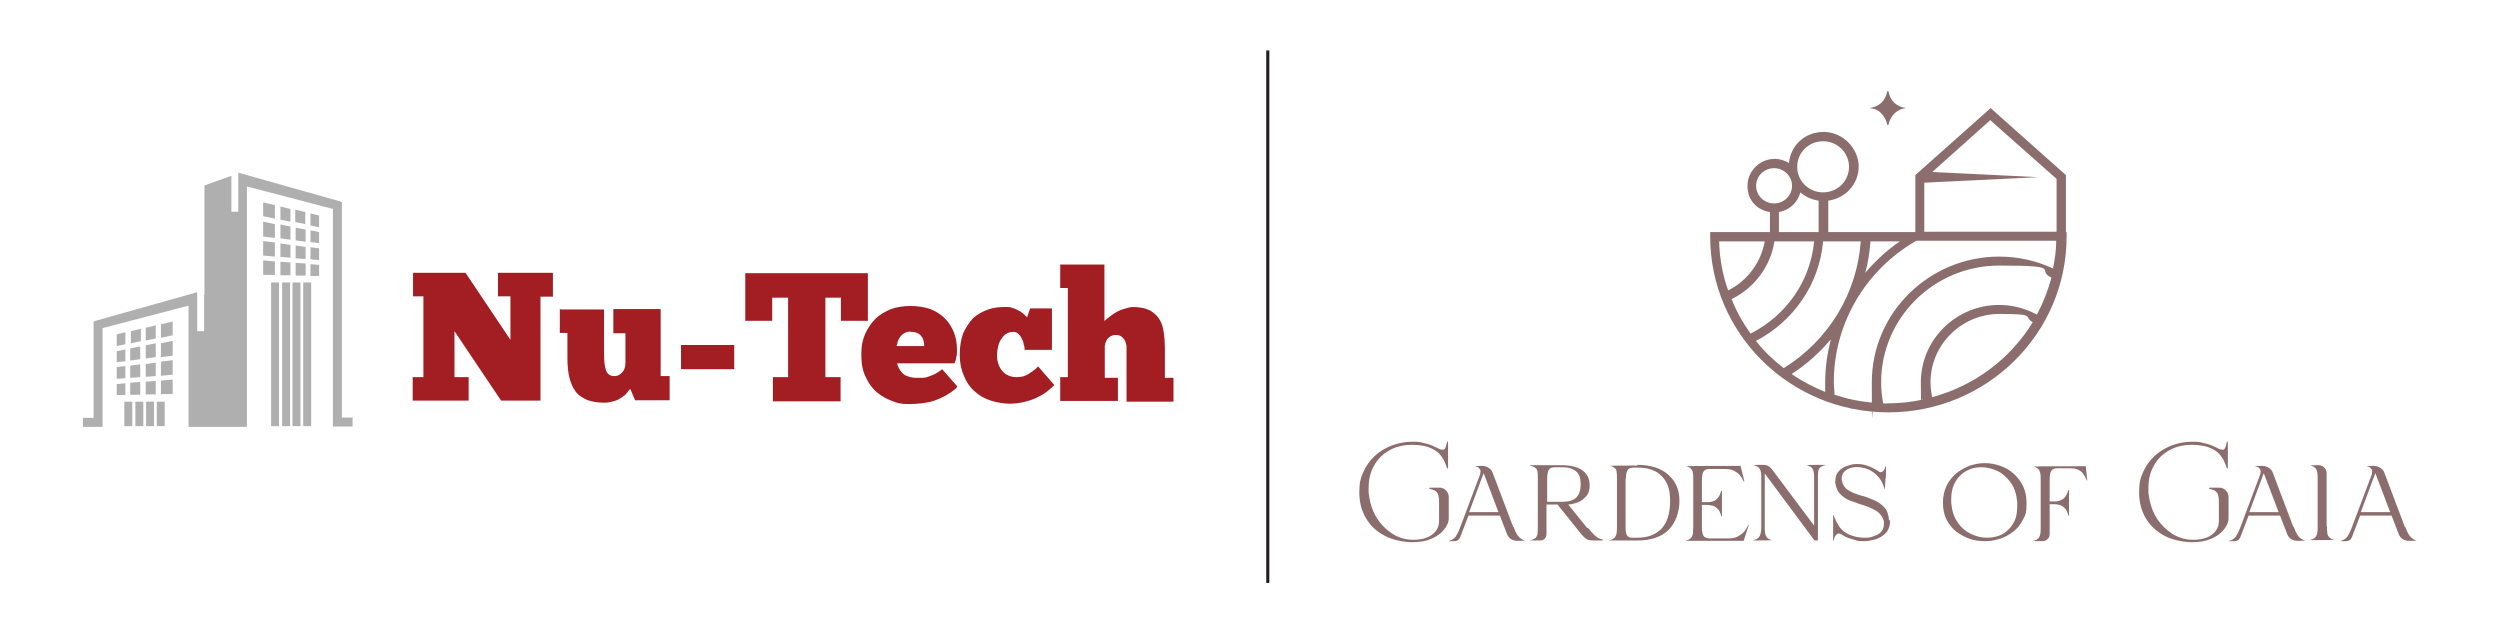 <?xml version="1.0" encoding="UTF-8"?>
<svg xmlns="http://www.w3.org/2000/svg" version="1.1" viewBox="0 0 723.9 183.4">
  <defs>
    <style>
      .cls-1 {
        fill: none;
        stroke: #231f20;
        stroke-miterlimit: 10;
        stroke-width: .9px;
      }

      .cls-2 {
        fill: #a31e22;
      }

      .cls-3 {
        fill: #afafaf;
        fill-rule: evenodd;
      }

      .cls-4 {
        fill: #8c6d6d;
      }
    </style>
  </defs>
  <!-- Generator: Adobe Illustrator 28.6.0, SVG Export Plug-In . SVG Version: 1.2.0 Build 709)  -->
  <g>
    <g id="Layer_1">
      <g>
        <g id="Layer_1-2" data-name="Layer_1">
          <g>
            <g>
              <g>
                <path class="cls-2" d="M160,85.9h-3.5v30.1h-11.4l-13.5-20.1v13.3h4.1v6.8h-16.2v-6.8h3.1v-23.4h-3v-6.8h15.2l13,19.4v-12.6h-3.6v-6.8h15.9v7Z"/>
                <path class="cls-2" d="M162.1,89.6h12.8v12.7c0,2.3.2,4,.6,5,.4,1,1.1,1.6,2.3,1.6s1.7-.4,2.4-1.1c.7-.8.9-1.7.9-2.9v-8.4h-3.5v-7h13.7v19.4h2.6v7h-10l-1.4-3.3c-.3.3-.7.8-1,1.2-.4.5-.9.9-1.5,1.3-.6.4-1.2.8-2.1,1-.9.3-1.8.5-2.9.5-2,0-3.7-.3-5-.8-1.3-.6-2.5-1.3-3.3-2.4s-1.4-2.4-1.8-4-.6-3.5-.6-5.7v-7.3h-2.2v-7l.2.2Z"/>
                <path class="cls-2" d="M197.2,99.9h15.4v7h-15.4v-7Z"/>
                <path class="cls-2" d="M251.3,79.1v13.8h-7.8v-6.7h-4.5v23h4.4v7h-19.6v-7h4.4v-23h-4.6v6.7h-7.8v-13.8s35.5,0,35.5,0Z"/>
                <path class="cls-2" d="M276.9,112.4c-2,1.7-4.1,2.8-6.3,3.6-2.2.7-4.7,1-7.4,1s-3.3-.3-4.9-.9-3.1-1.4-4.5-2.6c-1.3-1.1-2.4-2.7-3.2-4.5-.9-1.8-1.2-4-1.2-6.5s.4-4.1,1.1-5.8c.8-1.7,1.7-3.1,3-4.4,1.2-1.2,2.8-2.1,4.5-2.8,1.7-.6,3.6-.9,5.6-.9s4.1.3,5.8.9c1.7.7,3,1.5,4.2,2.7,1.1,1.1,2,2.5,2.6,4s.9,3.2.9,5,0,1.4-.2,2.1c0,.7-.3,1.3-.5,1.9h-16.6c0,.4.2.8.4,1.2.2.5.5.9.9,1.4s.9.9,1.6,1.1c.7.3,1.6.5,2.7.5h1.5c.6,0,1.1,0,1.8-.3.7-.2,1.3-.5,2-.8.7-.4,1.4-.8,2.1-1.4l4.5,5.1h-.2ZM263.8,96c-.9,0-1.5.2-2,.5s-.9.7-1.2,1.1-.5.9-.7,1.4c0,.5-.2.9-.3,1.2h8c0-.5,0-.9-.2-1.5,0-.5-.3-.9-.6-1.3-.3-.4-.7-.8-1.1-.9-.5-.3-1.2-.4-2-.4h0Z"/>
                <path class="cls-2" d="M296.7,101.6c0-.7,0-1.2-.3-1.9,0-.7-.3-1.2-.6-1.8-.3-.6-.6-.9-1-1.3-.4-.4-.9-.5-1.5-.5s-1.4.2-2,.6-1,.9-1.4,1.5-.7,1.3-.9,2.2c-.2.9-.3,1.6-.3,2.5,0,1.8.5,3.3,1.5,4.5.9,1.1,2.4,1.8,4.1,1.8s2.5-.3,3.5-.9c.9-.6,1.9-1.2,2.8-2.2l4.7,5.4c-.7.7-1.4,1.3-2.3,2s-1.9,1.2-2.9,1.7c-1.1.5-2.3.9-3.6,1.2-1.3.3-2.7.5-4.1.5s-3.8-.3-5.5-.9c-1.8-.6-3.3-1.4-4.7-2.7-1.3-1.1-2.4-2.7-3.1-4.5-.8-1.8-1.2-3.8-1.2-6.2s.4-4.4,1-6.1c.8-1.7,1.7-3.1,2.8-4.3,1.2-1.1,2.6-1.9,4.2-2.5,1.6-.6,3.2-.8,4.9-.8s1.7,0,2.4.3c.8.2,1.3.5,1.9.8s1,.7,1.4,1,.7.7.9.9l.9-2.6h6.3v12h-7.8Z"/>
                <path class="cls-2" d="M323.6,116.1h-16.6v-6.9h2.2v-25.8h-2.2v-6.8h12.8v16.5c0-.3.5-.6,1-1s1.1-.9,1.9-1.4,1.6-.9,2.6-1.2,1.9-.6,2.8-.6c2.1,0,3.7.4,4.9,1,1.2.7,2.2,1.6,2.8,2.7.7,1.1,1,2.4,1.2,3.8.2,1.4.3,2.8.3,4.2v8.8h2.5v6.9h-13.6v-15.9c0-.6-.2-1.1-.4-1.6-.2-.5-.5-.9-.9-1.2-.4-.4-1-.6-1.8-.6s-1.2.2-1.7.5-.8.7-1,1.1c-.3.5-.4,1-.5,1.6,0,.6,0,1.1,0,1.7v7.5h3.8v6.9-.2Z"/>
              </g>
              <path class="cls-3" d="M36,123.4h2.3v-7.1h-2.3v7.1ZM39.2,123.4h2.3v-7.1h-2.3v7.1ZM42.3,123.4h2.3v-7.1h-2.3v7.1ZM45.4,123.4h2.3v-7.1h-2.3v7.1ZM37.7,104.4l2.9-.4v-3.7l-2.9.6v3.5ZM40.8,95.2l-2.9.7v3.5l2.9-.6s0-3.6,0-3.6ZM37.7,109.4l2.9-.2v-3.7l-2.9.4v3.5ZM33.8,114.4h2.5v-3.4l-2.5.2v3.2ZM33.8,104.9l2.5-.3v-3.4l-2.5.5v3.3h0ZM36.3,96.2l-2.5.6v3.4l2.5-.5v-3.5ZM33.8,109.7l2.5-.2v-3.5l-2.5.3v3.3h0ZM42.2,98.6l2.9-.6v-3.8l-2.9.7v3.7ZM46.6,108.8l3.4-.3v-4.2l-3.4.4v4h0ZM46.6,103.4l3.4-.4v-4.3l-3.4.7v4.1h0ZM46.6,114.1h3.4v-4.2l-3.4.3v3.9ZM46.6,97.8l3.4-.7v-4l-3.4.8s0,3.9,0,3.9ZM42.2,114.2h2.9v-3.9l-2.9.2v3.7ZM37.7,114.3h2.9v-3.7l-2.9.2v3.4h0ZM42.2,103.8l2.9-.4v-4l-2.9.6v3.8ZM59.2,85.3v-31.6l7.8-2.8v10.4h2v-11.3l29.1,8.2.9.3v62.4h3.1v2.6h-5.7v-63l-24.9-6.5v69.6h-16.9v-35.1l-24.9,6.5v28.6h-5.7v-2.6h3.1v-27.9l.9-.3,29.1-8.2v11.3h2v-10.4h-.2ZM90.1,123.4h-2.3v-41.6h2.3v41.6ZM87,123.4h-2.3v-41.6h2.3v41.6ZM84,123.4h-2.3v-41.6h2.3v41.6ZM80.8,123.4h-2.3v-41.6h2.3v41.6ZM88.5,70l-2.9-.4v-3.7l2.9.6v3.5ZM85.5,60.7l2.9.7v3.5l-2.9-.6v-3.6ZM88.5,75l-2.9-.2v-3.7l2.9.4v3.5ZM92.4,79.9h-2.5v-3.4l2.5.2v3.2ZM92.4,70.4l-2.5-.3v-3.4l2.5.5v3.3h0ZM89.9,61.8l2.5.6v3.4l-2.5-.5s0-3.5,0-3.5ZM92.4,75.3l-2.5-.2v-3.5l2.5.3v3.3h0ZM84.1,64.2l-2.9-.6v-3.8l2.9.7s0,3.7,0,3.7ZM79.6,74.3l-3.4-.3v-4.2l3.4.4v4h0ZM79.6,68.9l-3.4-.4v-4.3l3.4.7v4.1h0ZM79.6,79.6h-3.4v-4.2l3.4.3v3.9ZM79.6,63.3l-3.4-.7v-4l3.4.8v3.9ZM84.1,79.7h-2.9v-3.9l2.9.2v3.7ZM88.5,79.8h-2.9v-3.7l2.9.2v3.4h0ZM84.1,69.4l-2.9-.4v-4l2.9.6v3.8ZM84.1,74.6l-2.9-.2v-3.9l2.9.4v3.8h0ZM42.2,109.1l2.9-.2v-3.9l-2.9.4v3.8h0Z"/>
            </g>
            <line class="cls-1" x1="367.1" y1="14.6" x2="367.1" y2="168.8"/>
          </g>
        </g>
        <g>
          <path class="cls-4" d="M413.9,141.4v-.2h2.9c.8,0,1.4.3,1.9.8.5.5.8,1.2.8,1.9v6.2c0,1.2-.6,2.3-1.4,3.3-.8,1-2,1.9-3.6,2.6-1.6.7-3.4,1-5.6,1s-5.7-.6-8-1.9c-2.3-1.2-4.1-2.9-5.4-5.1-1.3-2.2-1.9-4.7-1.9-7.5s.4-4.1,1.2-5.9c.8-1.8,1.9-3.3,3.3-4.6,1.4-1.3,3.1-2.3,4.9-3,1.9-.7,3.8-1.1,5.9-1.1s2.3.1,3.4.4c1.1.2,2.3.6,3.4,1.2,0,0,0,0,.1,0,1,.6,1.7.8,2.2.7.2,0,.3-.2.5-.5.1-.2.2-.5.3-.8,0-.3.2-.6.2-1h.3v7.7h-.3c-.8-2.7-2.1-4.5-3.8-5.4-.9-.5-1.9-.9-3-1.1-1.1-.2-2.1-.3-3.2-.3-2.5,0-4.8.5-6.7,1.6-1.9,1.1-3.4,2.5-4.4,4.4-1.1,1.9-1.6,4-1.6,6.5s0,.9,0,1.4c.3,2.6,1,5,2.2,7,1.2,2,2.8,3.6,4.6,4.8,1.9,1.2,3.9,1.8,6.1,1.8,2.3,0,4.2-.5,5.5-1.5,1.3-1,2-2.3,2-4v-4.9c0-1,0-1.8-.2-2.4-.1-.6-.4-1-.8-1.3-.4-.3-1.1-.5-1.9-.7"/>
          <path class="cls-4" d="M438.2,152.4c.4,1.1.8,2,1.3,2.7.5.7,1.1,1.1,2,1.4h.1c0,.1-2.4.1-2.4.1-.6,0-1.2-.2-1.7-.5-.5-.4-.9-.8-1.1-1.4l-2.1-5.4h-9.1c0,0-2.4,6.3-2.4,6.3-.3.7-.9,1.1-1.6,1.1h-1.7c0-.1.1-.1.1-.1.8-.2,1.4-.6,1.9-1.2.4-.6.8-1.4,1.2-2.4l5.9-15.7c0-.3.1-.6.1-.8,0-.3-.1-.6-.4-.9-.2-.3-.6-.5-1.2-.6h-.1c0-.1,2.2-.1,2.2-.1.7,0,1.3.2,1.9.6.6.4,1,.9,1.2,1.6l5.9,15.6ZM433.9,148.3l-4.3-11.3-4.2,11.3h8.5Z"/>
          <path class="cls-4" d="M459.8,152.8c.9,1.2,1.7,2,2.3,2.5.6.5,1.2.8,1.9.9h.1v.3h-.2c-.6,0-1,0-1.5,0-.3,0-.6,0-.9,0-.9,0-1.6-.1-2.1-.4-.5-.3-1.1-.9-1.9-1.9l-6.5-8.1h-3.2v8.6c0,.5-.2.9-.5,1.3-.3.3-.8.5-1.2.5h-3c0-.1.1-.1.1-.1.6-.1,1.1-.4,1.4-.6.3-.3.5-.7.6-1.1,0-.5.1-1.1.1-1.9v-14.3c0-.8,0-1.4-.1-1.9,0-.5-.3-.9-.6-1.1-.3-.3-.8-.5-1.4-.6h-.1v-.2h9c2.6,0,4.7.5,6.1,1.5,1.4,1,2.1,2.4,2.1,4.3s-.5,2.8-1.6,3.8c-1,1-2.6,1.6-4.6,1.8l5.5,6.8ZM448,138.6v6.7h4.3c1.9,0,3.3-.4,4.1-1.2s1.3-2.1,1.3-3.9-.4-2.9-1.3-3.7c-.9-.8-2.3-1.2-4.1-1.2h-2c-.9,0-1.5.2-1.8.7-.3.5-.5,1.3-.5,2.6"/>
          <path class="cls-4" d="M474.1,134.6c3.7,0,6.7.9,8.9,2.8,2.2,1.9,3.3,4.4,3.3,7.6s-1.1,6.4-3.2,8.5c-2.1,2-5.1,3-8.9,3h-8.2c0-.1.1-.1.1-.1.6-.1,1.1-.4,1.4-.7.3-.3.5-.8.6-1.3s.1-1.2.1-1.9v-14c0-.8,0-1.4-.1-1.9,0-.5-.3-.9-.6-1.1-.3-.3-.8-.5-1.4-.6h-.1c0-.1,8.2-.1,8.2-.1ZM470.7,138.6v13.9c0,1.2.1,2,.4,2.5.3.5.8.7,1.5.7h1.5c2.9,0,5.1-.8,6.8-2.4,1.8-1.8,2.7-4.6,2.7-8.2s-.8-5.5-2.4-7.2c-1.6-1.7-4-2.5-7-2.5h-1.1c-.9,0-1.5.2-1.8.7-.3.4-.5,1.3-.5,2.5"/>
          <path class="cls-4" d="M506.2,152h.2l-1.5,4.6h-16.8c0-.1.1-.1.1-.1.6-.1,1.1-.4,1.4-.7.3-.3.5-.8.6-1.3,0-.5.1-1.2.1-1.9v-13.7c0-.8,0-1.4-.1-1.9,0-.5-.3-1-.6-1.3-.3-.3-.8-.6-1.4-.7h-.1c0-.1,15.9-.1,15.9-.1l1.1,4.5h-.2c-.3-.7-.7-1.2-1.1-1.8-.4-.5-1-.9-1.7-1.3-.7-.3-1.5-.5-2.5-.5h-4.5c-.9,0-1.5.2-1.8.7-.3.4-.5,1.3-.5,2.5v6.4h1.6c.4,0,.9,0,1.4-.2.5-.1,1.1-.4,1.5-.9.5-.5.8-1.2,1.1-2.2h.2v7.4h-.2c-.2-1-.6-1.8-1.1-2.2-.5-.5-1-.8-1.5-.9s-1-.2-1.4-.2h-1.6v6.5c0,1.2.2,2.1.5,2.5.3.4.9.7,1.8.7h5.4c1,0,1.9-.2,2.6-.5.7-.4,1.3-.8,1.8-1.3.5-.5.8-1.1,1.1-1.6h0Z"/>
          <path class="cls-4" d="M523.1,134.7h0c0-.1,5.5-.1,5.5-.1h0c0,.1-.1.1-.1.1-.8.2-1.4.5-1.7.9-.3.5-.4,1.2-.4,2.4v18.5h-1c0,0-14.4-19.4-14.4-19.4v15.7c0,1.1.1,2,.4,2.5.3.6.9.9,1.7,1.1h.1c0,.1-5.5.1-5.5.1h0c0-.1.1-.1.1-.1.8-.2,1.4-.6,1.7-1.1.3-.6.5-1.4.5-2.5v-14.8c0-1.1-.2-1.9-.5-2.3-.3-.5-.9-.8-1.7-1h-.1c0-.1,2.9-.1,2.9-.1,1,0,1.8.4,2.5,1.3l12.2,16.3v-14.2c0-1.1-.2-1.9-.5-2.3-.3-.5-.9-.8-1.7-1h-.1Z"/>
          <path class="cls-4" d="M547.3,150.5c0,1.5-.3,2.8-1.2,3.8-.9.9-1.9,1.5-3.1,1.9-1.2.3-2.2.5-3.1.5h-.4c-.8,0-1.5,0-2.2-.3-.7-.2-1.4-.4-2-.6-.6-.2-1-.4-1.3-.6-.3-.1-.5-.3-.7-.4-.2-.1-.4-.2-.6-.3-.2,0-.3,0-.5,0-.4.2-.7.5-.9.9-.2.4-.3.7-.3,1h0c0,.1-.2.2-.2.2v-.2c0-2.3,0-4.7,0-7v-.2s.2,0,.2,0v.2c.3.8.7,1.6,1.1,2.3.4.8.9,1.4,1.6,2,1.4,1.2,3.4,1.9,6,2,1,0,1.9,0,2.7-.4,1-.3,1.7-.7,2.2-1.2.5-.5.8-1.2.9-2.1v-.3c0-.1,0-.3,0-.4s0-.2,0-.3c-.4-1.5-1.3-2.6-2.6-3.3-1.3-.7-2.7-1.3-4.3-1.7-1.1-.4-2.2-.8-3.3-1.2-1-.5-1.9-1.1-2.6-1.9-.7-.8-1.1-1.9-1.3-3.2,0-1.4.3-2.5,1-3.2.7-.8,1.5-1.3,2.5-1.6.9-.3,1.6-.5,2.1-.5,1.2-.1,2.4,0,3.5.4,1.2.4,2,.8,2.7,1.2.2.1.4.2.5.3.2.1.4.3.6.4.2,0,.4.1.5,0,.4-.1.6-.4.8-.7.2-.4.3-.6.3-.8h0c0-.1.2-.2.2-.2v2.8c-.2,1.2-.2,2.3-.3,3.5v.2h-.2c0,0,0-.2,0-.2-.5-1.7-1.3-3-2.6-4.1s-2.7-1.7-4.4-1.9c-1.9-.2-3.4.2-4.5,1.2-.6.6-.9,1.4-.8,2.4.2,1.4.8,2.4,2,3.1,1.1.7,2.5,1.2,4,1.6,1.2.3,2.3.8,3.5,1.3,1.1.5,2.1,1.2,2.9,2.1.8.9,1.2,2.2,1.3,3.8"/>
          <path class="cls-4" d="M583,137.1c2.5,2.2,3.8,5,3.8,8.4s-.3,3.5-1,4.9c-.7,1.4-1.6,2.6-2.8,3.5-1.2.9-2.5,1.7-3.9,2.1-1.5.5-2.9.7-4.4.7s-3-.2-4.4-.7c-1.4-.5-2.7-1.2-3.9-2.1-1.1-.9-2.1-2.1-2.8-3.5-.7-1.4-1-3-1-4.9,0-3.4,1.3-6.2,3.8-8.4,1.1-.9,2.4-1.6,3.8-2.2,1.5-.5,2.9-.8,4.5-.8s3.1.3,4.5.8c1.5.5,2.7,1.2,3.8,2.2M575.4,155.7c1.1,0,2.2-.2,3.2-.5,1.1-.4,2-.9,2.8-1.7.8-.7,1.5-1.7,2-2.8.5-1.1.7-2.5.7-4.1s0-.8,0-1.2c-.2-2.3-.8-4.2-1.9-5.7s-2.3-2.6-3.8-3.3c-1.5-.7-3-1.1-4.6-1.1s-2.2.2-3.2.5c-1,.4-2,.9-2.8,1.7-.8.7-1.5,1.7-2,2.8s-.8,2.5-.8,4.1,0,.8,0,1.2c.2,2.3.8,4.2,1.9,5.7,1,1.5,2.3,2.6,3.8,3.3,1.5.7,3,1.1,4.6,1.1"/>
          <path class="cls-4" d="M603.9,134.6l.5,4.5h-.2c0-.1,0-.2,0-.2-.3-.6-.6-1.1-.9-1.6-.3-.5-.8-.9-1.4-1.2-.6-.3-1.3-.5-2.3-.5h-3.8c-.9,0-1.5.2-1.8.7-.3.4-.5,1.3-.5,2.5v6.4h1.4c.4,0,.9,0,1.4-.2s1.1-.4,1.5-.9c.5-.5.8-1.2,1.1-2.2h.2v7.4h-.2c-.2-1-.6-1.8-1.1-2.2-.5-.5-1-.8-1.5-.9-.5-.1-1-.2-1.4-.2h-1.4v8.7c0,.6-.2,1-.6,1.4-.4.4-.9.6-1.4.6h-2.8c0-.1.1-.1.1-.1.6-.1,1.1-.4,1.4-.7.3-.3.5-.8.6-1.3s.1-1.2.1-1.9v-13.7c0-.8,0-1.4-.1-1.9s-.3-1-.6-1.3c-.3-.3-.8-.6-1.4-.7h-.1c0-.1,15.2-.1,15.2-.1Z"/>
          <path class="cls-4" d="M639.7,141.4v-.2h2.9c.8,0,1.4.3,1.9.8.5.5.8,1.2.8,1.9v6.2c0,1.2-.6,2.3-1.4,3.3-.8,1-2,1.9-3.6,2.6-1.6.7-3.4,1-5.6,1s-5.7-.6-8-1.9c-2.3-1.2-4.1-2.9-5.4-5.1-1.3-2.2-1.9-4.7-1.9-7.5s.4-4.1,1.2-5.9c.8-1.8,1.9-3.3,3.3-4.6,1.4-1.3,3.1-2.3,4.9-3,1.9-.7,3.8-1.1,5.9-1.1s2.3.1,3.4.4c1.1.2,2.3.6,3.4,1.2,0,0,0,0,.1,0,1,.6,1.7.8,2.2.7.2,0,.3-.2.5-.5.1-.2.2-.5.3-.8,0-.3.2-.6.2-1h.3v7.7h-.3c-.8-2.7-2.1-4.5-3.8-5.4-.9-.5-1.9-.9-3-1.1-1.1-.2-2.1-.3-3.2-.3-2.5,0-4.8.5-6.7,1.6-1.9,1.1-3.4,2.5-4.4,4.4-1.1,1.9-1.6,4-1.6,6.5s0,.9,0,1.4c.3,2.6,1,5,2.2,7,1.2,2,2.8,3.6,4.6,4.8,1.9,1.2,3.9,1.8,6.1,1.8,2.3,0,4.2-.5,5.5-1.5,1.3-1,2-2.3,2-4v-4.9c0-1,0-1.8-.2-2.4-.1-.6-.4-1-.8-1.3-.4-.3-1.1-.5-1.9-.7"/>
          <path class="cls-4" d="M664.1,152.4c.4,1.1.8,2,1.3,2.7.5.7,1.1,1.1,2,1.4h.1c0,.1-2.4.1-2.4.1-.6,0-1.2-.2-1.7-.5-.5-.4-.9-.8-1.1-1.4l-2.1-5.4h-9.1c0,0-2.4,6.3-2.4,6.3-.3.7-.9,1.1-1.6,1.1h-1.7c0-.1.1-.1.1-.1.8-.2,1.4-.6,1.9-1.2.4-.6.8-1.4,1.2-2.4l5.9-15.7c0-.3.1-.6.1-.8,0-.3-.1-.6-.4-.9-.2-.3-.6-.5-1.2-.6h-.1c0-.1,2.2-.1,2.2-.1.7,0,1.3.2,1.9.6.6.4,1,.9,1.2,1.6l5.9,15.6ZM659.8,148.3l-4.3-11.3-4.2,11.3h8.5Z"/>
          <path class="cls-4" d="M673.8,152.4c0,.8,0,1.4.1,1.9,0,.5.3,1,.6,1.3.3.3.8.6,1.4.7h.1c0,.1-7.1.1-7.1.1h0c0-.1.1-.1.1-.1.6-.1,1.1-.4,1.4-.7.3-.3.5-.8.6-1.3s.1-1.2.1-1.9v-13.7c0-.8,0-1.4-.1-1.9s-.3-1-.6-1.3c-.3-.3-.8-.6-1.4-.7h-.1c0-.1,2.5-.1,2.5-.1.6,0,1.2.2,1.6.7.5.5.7,1,.7,1.6v15.5Z"/>
          <path class="cls-4" d="M696.4,152.4c.4,1.1.8,2,1.3,2.7.5.7,1.1,1.1,2,1.4h.1c0,.1-2.4.1-2.4.1-.6,0-1.2-.2-1.7-.5-.5-.4-.9-.8-1.1-1.4l-2.1-5.4h-9.1c0,0-2.4,6.3-2.4,6.3-.3.7-.9,1.1-1.6,1.1h-1.7c0-.1.1-.1.1-.1.8-.2,1.4-.6,1.9-1.2.4-.6.8-1.4,1.2-2.4l5.9-15.7c0-.3.1-.6.1-.8,0-.3-.1-.6-.4-.9-.2-.3-.6-.5-1.2-.6h-.1c0-.1,2.2-.1,2.2-.1.7,0,1.3.2,1.9.6.6.4,1,.9,1.2,1.6l5.9,15.6ZM692.1,148.3l-4.3-11.3-4.2,11.3h8.5Z"/>
          <path class="cls-4" d="M546.5,36.2h0s.3,0,.3,0h0c.3-1.4.9-2.5,1.8-3.4.9-.8,2-1.4,3.4-1.5-2.9-.4-4.6-2-5.2-4.9h0s-.3,0-.3,0h0c-.6,2.9-2.4,4.5-5.2,4.9,1.4.1,2.6.6,3.4,1.5.9.9,1.5,2,1.8,3.4"/>
          <path class="cls-4" d="M598.2,67.2v-16.5l-21.8-19.4-21.8,19.4v16.5h-25.2v-9.1c5-.7,8.8-4.8,8.8-9.9s-4.5-10-10.1-10-9.6,4-10.1,9c-1.2-.7-2.6-1.2-4.1-1.2-4.3,0-7.9,3.5-7.9,7.8s2.8,7,6.5,7.6v5.8h-17.3v1.3c0,28.1,23.1,50.9,51.6,50.9s51.6-22.8,51.6-50.9v-1.3h0ZM557.2,52.9l33.1-1.6-30.8-1.5,16.8-15,19.2,17v15.3h-38.3v-14.3ZM550.1,69.9c-3.8,2.6-7.1,5.7-10,9.1.8-2.9,1.3-6,1.5-9.1h8.5ZM525.3,69.9c-1.1,11.5-8,21.4-18.4,26.7-2.2-3.1-4.1-6.4-5.5-10,6.6-3.2,11.3-9.5,12.4-16.7h11.6ZM527.9,40.9c4.1,0,7.5,3.3,7.5,7.4s-3.3,7.4-7.5,7.4-7.5-3.3-7.5-7.4,3.3-7.4,7.5-7.4M508.5,53.8c0-2.8,2.3-5.1,5.2-5.1s5.2,2.3,5.2,5.1-2.3,5.1-5.2,5.1-5.2-2.3-5.2-5.1M515.1,61.4c3-.5,5.5-2.8,6.2-5.7,1.5,1.3,3.3,2.1,5.3,2.4v9.1h-11.5v-5.8ZM511,69.9c-1.1,6.1-5,11.4-10.6,14.2-1.6-4.5-2.5-9.3-2.6-14.2h13.2ZM508.5,98.7c11-5.8,18.3-16.5,19.4-28.8h10.9c-1.1,15.1-9.3,28.6-22.3,36.7-3-2.3-5.7-4.9-8-7.8M530.1,98.4c-1,4-1.6,8.1-1.6,12.4s0,1.8,0,2.7c-3.4-1.4-6.7-3.1-9.7-5.2,4.3-2.8,8-6.1,11.2-9.9M545.3,116.8c-.4-2-.6-4-.6-6.1,0-18.6,15.3-33.8,34.2-33.8s10.4,1.2,15.1,3.5c-1,3.8-2.4,7.3-4.2,10.7-3.3-1.8-7.1-2.8-10.9-2.8-12.5,0-22.7,10-22.7,22.4s.2,3.4.6,5c-3.3.7-6.7,1.1-10.2,1.1s-.9,0-1.3,0M559.5,115.1c-.3-1.5-.5-2.9-.5-4.4,0-10.9,9-19.8,20-19.8s6.7.8,9.6,2.4c-6.4,10.5-16.8,18.4-29.1,21.7M594.6,77.8c-4.9-2.3-10.2-3.5-15.7-3.5-20.3,0-36.9,16.3-36.9,36.4s.2,4,.5,5.9c-3.9-.3-7.7-1.1-11.3-2.3,0-1.2-.2-2.4-.2-3.7,0-16.8,9.1-32.4,23.9-40.9h40.5c0,2.7-.4,5.3-.9,7.9"/>
        </g>
      </g>
    </g>
  </g>
</svg>